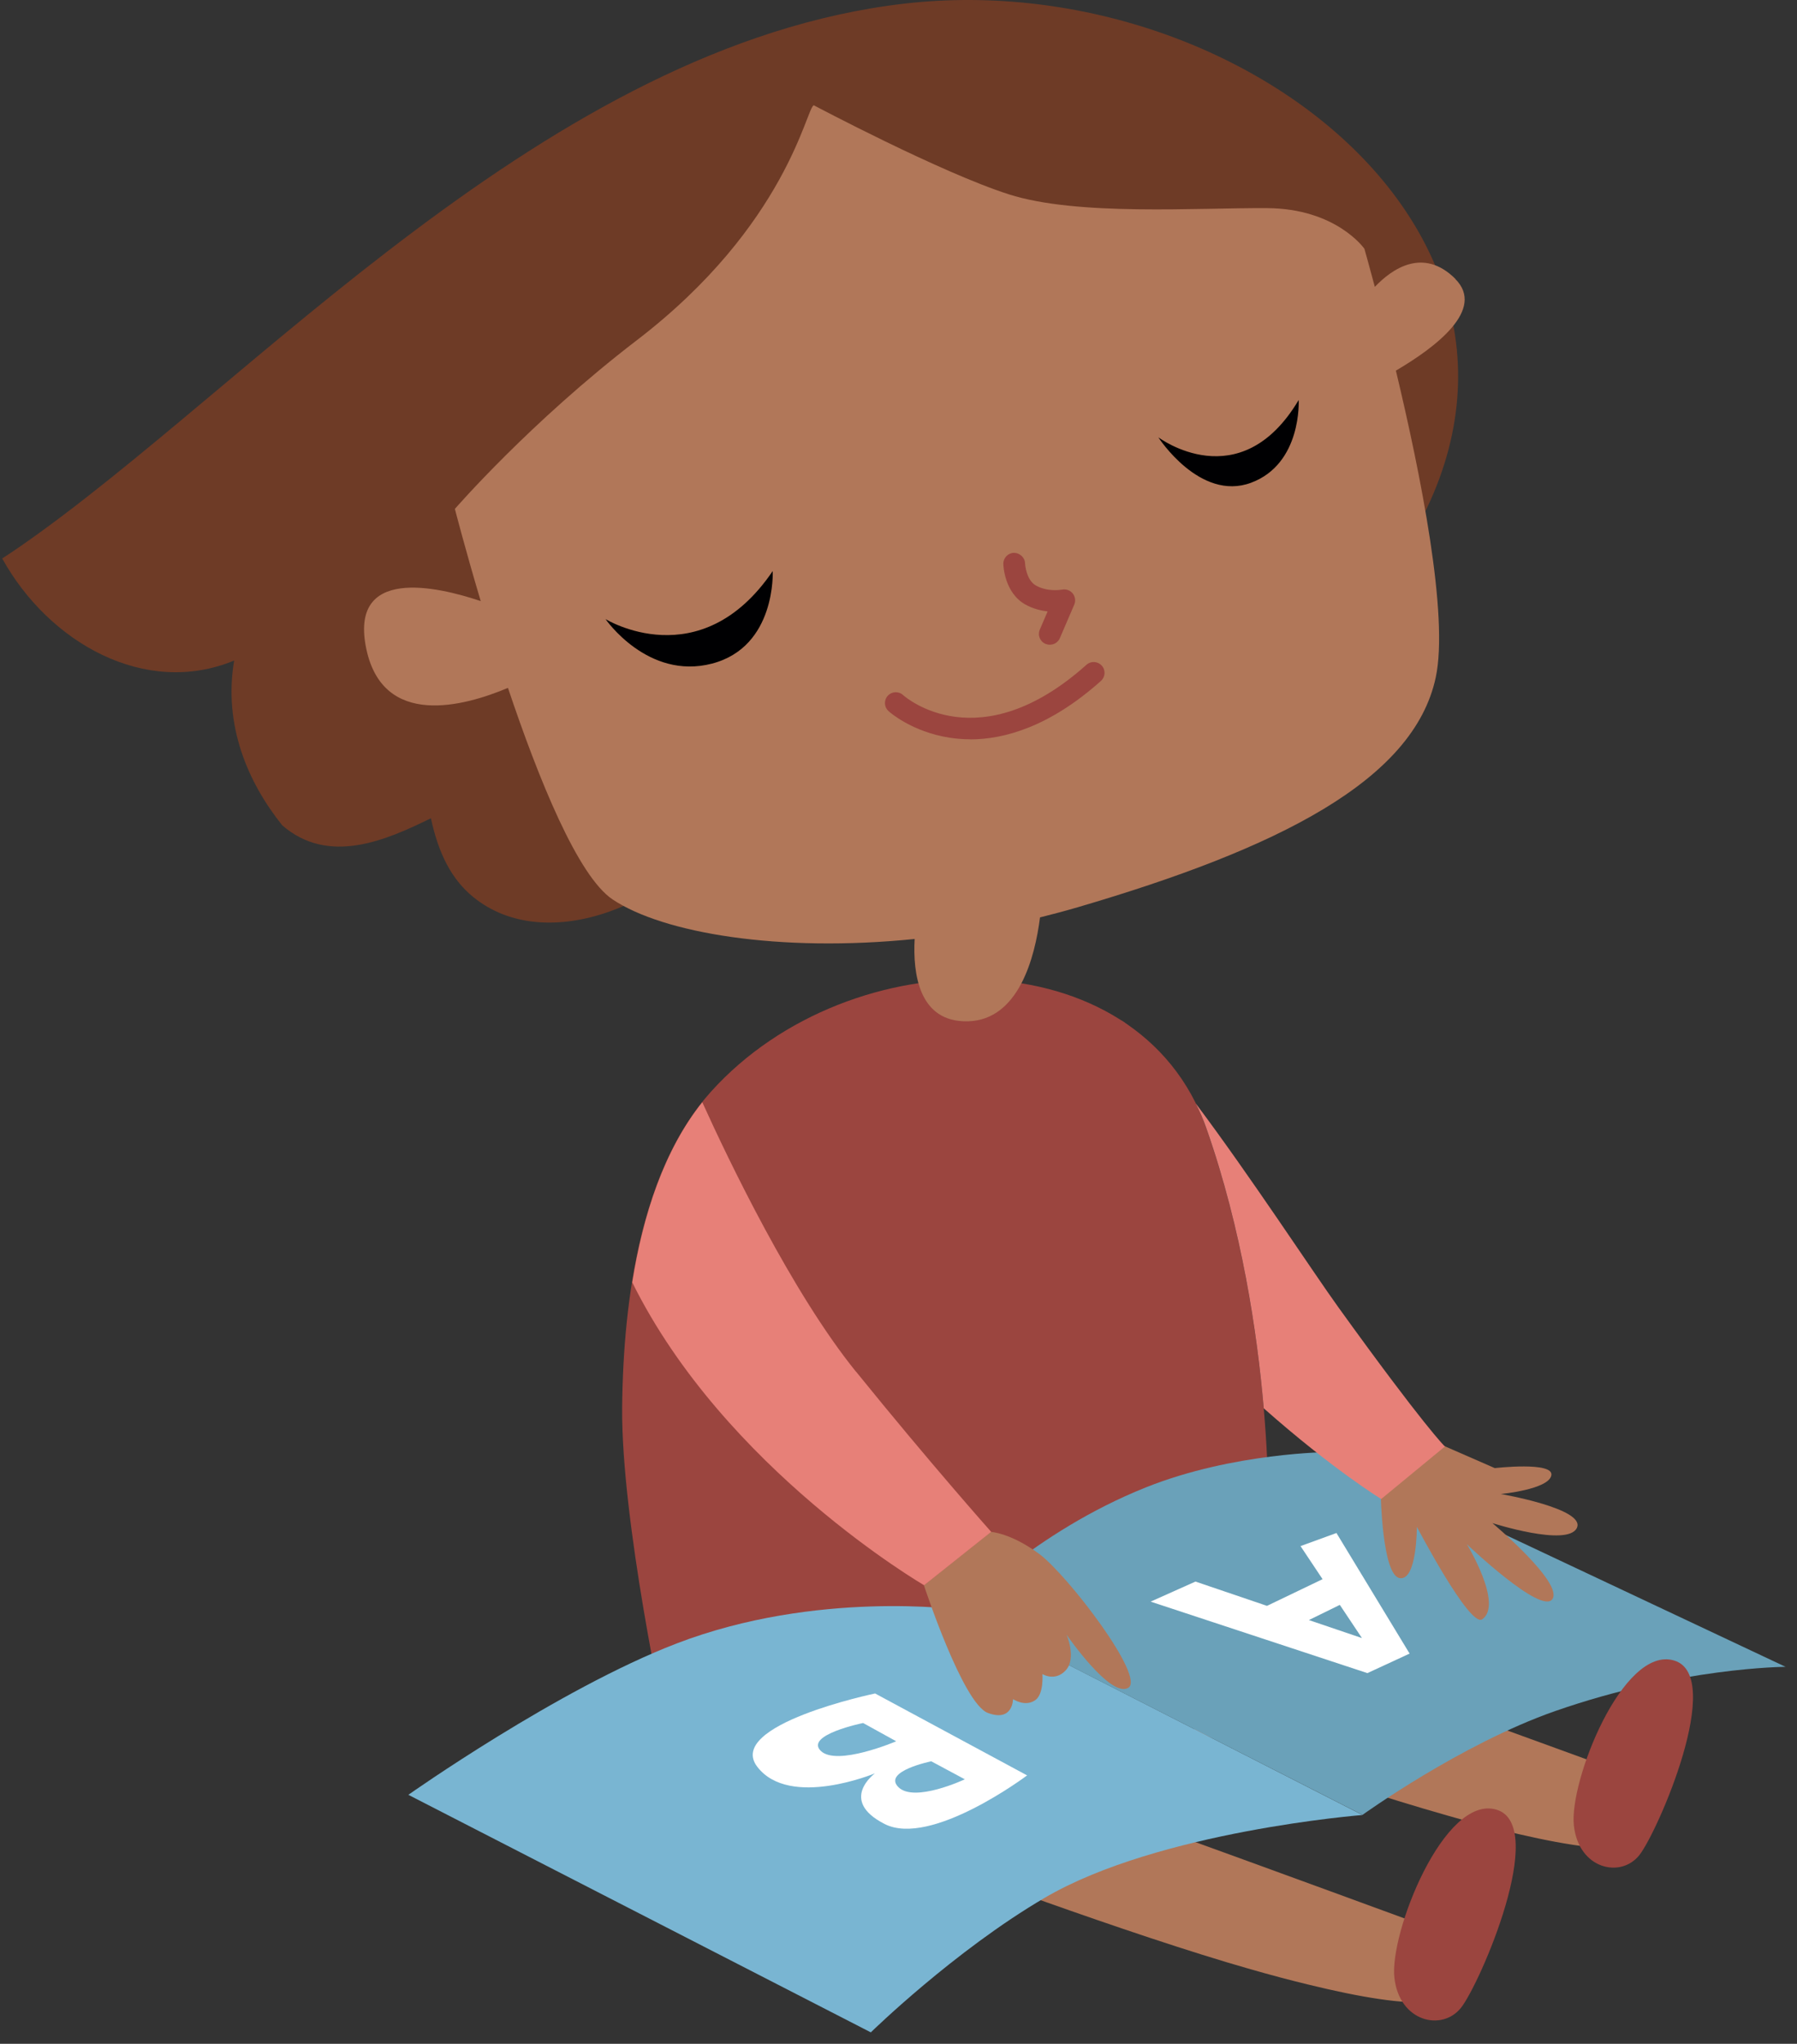 <svg xmlns="http://www.w3.org/2000/svg" width="124" height="141" viewBox="0 0 124 141" fill="none">
    <rect x="0" y="0" width="124" height="141" fill="#333333" stroke="none"/>
    <path d="M62.389 0.252C37.787 3.103 17.281 26.668 1.448 37.66C1.021 37.96 0.587 38.244 0.152 38.528C3.365 44.335 10.016 48.114 16.157 45.57C15.401 50.053 17.116 53.996 19.475 56.937C22.666 59.706 26.612 57.985 29.735 56.451C30.267 58.928 31.173 60.664 32.634 61.868C37.734 66.052 46.557 62.317 50.436 56.301C53.372 59.706 76.32 63.32 94.489 41.207C112.651 19.095 86.992 -2.592 62.389 0.252Z" fill="#6E3B26"/>
    <path d="M111.911 122.265C111.911 122.265 108.832 121.135 105.035 119.758C99.006 117.566 91.142 114.729 90.813 114.729L82.223 119.377C82.223 119.377 91.367 122.834 99.845 125.243C101.066 125.595 102.279 125.917 103.448 126.209C107.14 127.129 110.39 127.698 112.278 127.481C116.075 127.047 111.911 122.265 111.911 122.265Z" fill="#B17759"/>
    <path d="M98.355 132.876C98.355 132.876 95.509 131.829 91.735 130.452C84.365 127.758 73.431 123.777 73.079 123.777L64.488 128.424C64.488 128.424 77.819 133.445 86.29 135.854C87.675 136.251 89.046 136.618 90.357 136.932C93.854 137.785 96.917 138.302 98.722 138.092C102.519 137.658 98.355 132.869 98.355 132.869V132.876Z" fill="#B17759"/>
    <path d="M96.219 136.453C95.859 133.378 99.657 123.762 103.267 124.847C106.869 125.932 102.121 136.865 100.817 138.511C99.514 140.158 96.571 139.499 96.219 136.453Z" fill="#9B453F"/>
    <path d="M45.919 118.965C45.919 118.965 42.856 104.904 42.931 97.077C43.006 89.459 44.294 80.606 49.057 75.316C58.719 64.592 78.581 64.592 83.231 77.815C87.882 91.046 87.523 104.807 87.523 104.807L45.912 118.958L45.919 118.965Z" fill="#9B453F"/>
    <path d="M28.178 123.822C28.178 123.822 38.521 116.518 46.684 113.383C56.353 109.671 66.284 111.055 66.284 111.055L94.017 125.214C94.017 125.214 79.952 126.321 72.096 130.923C65.834 134.59 60.09 140.21 60.09 140.21L28.178 123.822Z" fill="#79B5D2"/>
    <path d="M123.21 114.992L91.754 100.175C91.754 100.175 85.111 100.197 79.067 102.614C71.301 105.72 66.275 111.063 66.275 111.063L94.016 125.206C94.016 125.206 100.802 120.32 107.31 118.045C115.945 115.029 123.202 114.992 123.202 114.992H123.21Z" fill="#6AA1B9"/>
    <path d="M73.588 112.762C73.588 112.762 76.621 117.169 77.849 116.443C79.077 115.718 73.655 108.646 71.708 107.202C69.753 105.757 68.382 105.683 68.382 105.683L63.754 109.364C63.754 109.364 66.428 117.521 68.165 118.172C69.903 118.823 69.903 117.222 69.903 117.222C69.903 117.222 70.757 117.798 71.46 117.274C72.037 116.84 71.932 115.493 71.932 115.493C71.932 115.493 72.786 116.032 73.528 115.246C74.322 114.401 73.588 112.754 73.588 112.754V112.762Z" fill="#B17759"/>
    <path d="M59.065 94.63C54.646 89.167 50.272 80.045 48.46 76.041C45.823 79.349 44.37 83.817 43.629 88.471C50.017 101.365 63.768 109.364 63.768 109.364L68.396 105.682C68.396 105.682 64.187 100.953 59.072 94.63H59.065Z" fill="#E78078"/>
    <path d="M101.222 106.536C101.222 106.536 103.753 110.689 102.278 111.714C101.424 112.313 97.769 105.331 97.769 105.331C97.769 105.331 97.784 109.08 96.579 108.871C95.38 108.661 95.275 103.101 95.275 103.101L95.597 102.375L97.837 98.963L103.147 101.283C103.147 101.283 107.243 100.811 107.049 101.784C106.861 102.757 103.559 103.071 103.559 103.071C103.559 103.071 109.453 104.081 108.809 105.413C108.165 106.738 102.982 105.077 102.982 105.077C102.982 105.077 107.873 109.177 107.124 110.315C106.375 111.452 101.222 106.536 101.222 106.536Z" fill="#B17759"/>
    <path d="M77.765 70.661C77.705 70.616 77.653 70.571 77.6 70.534C77.518 70.474 77.428 70.422 77.346 70.369C77.488 70.459 77.63 70.564 77.773 70.661H77.765Z" fill="#F2768D"/>
    <path d="M92.319 90.14C90.634 87.805 86.268 81.13 82.516 76.131C82.785 76.67 83.032 77.224 83.235 77.815C85.699 84.819 86.755 91.973 87.204 97.159C91.975 101.38 95.308 103.415 95.308 103.415L99.704 99.793C99.704 99.793 98.311 98.461 92.312 90.132L92.319 90.14Z" fill="#E78078"/>
    <path d="M108.605 125.955C108.253 122.932 111.983 113.488 115.525 114.558C119.06 115.621 114.402 126.359 113.121 127.983C111.841 129.599 108.95 128.956 108.605 125.962V125.955Z" fill="#9B453F"/>
    <path d="M92.228 105.757L89.741 106.663L91.262 108.945L87.427 110.786L82.492 109.11L79.398 110.494L94.355 115.426L97.268 114.079L92.228 105.772V105.757ZM90.318 111.766L92.453 110.719L93.98 113.009L90.318 111.766Z" fill="white"/>
    <path d="M60.375 116.825L70.875 122.482C70.875 122.482 64.247 127.466 61.042 125.835C57.836 124.196 60.375 122.34 60.375 122.34C60.375 122.34 54.489 124.795 52.257 121.891C50.025 118.988 60.375 116.833 60.375 116.833V116.825Z" fill="white"/>
    <path d="M61.85 120.133L59.558 118.868C59.558 118.868 55.536 119.684 56.63 120.784C57.731 121.884 61.85 120.125 61.85 120.125V120.133Z" fill="#79B5D2"/>
    <path d="M66.576 122.752L64.262 121.51C64.262 121.51 60.892 122.19 61.992 123.291C63.093 124.391 66.576 122.752 66.576 122.752Z" fill="#79B5D2"/>
    <path d="M100.426 19.237C98.195 17.022 96.03 18.571 94.869 19.791C94.435 18.167 94.15 17.164 94.15 17.164C94.15 17.164 92.218 14.38 87.417 14.358C82.609 14.328 74.341 14.919 69.615 13.407C64.889 11.896 56.157 7.264 56.157 7.264C55.647 7.368 54.337 15.51 43.934 23.48C36.579 29.115 31.389 35.109 31.389 35.109C31.389 35.109 32.078 37.795 33.172 41.469C30.168 40.459 24.042 39.03 25.285 44.807C26.461 50.232 31.996 48.743 35.051 47.456C37.171 53.764 39.875 60.454 42.279 62.056C45.761 64.376 53.753 65.73 63.114 64.779C62.987 67.129 63.384 70.534 66.777 70.459C70.297 70.377 71.413 66.052 71.765 63.29C72.633 63.073 73.51 62.841 74.378 62.587C88.166 58.546 97.551 53.854 99.071 46.738C99.985 42.472 98.03 32.707 96.322 25.568C99.071 23.959 102.524 21.34 100.419 19.244L100.426 19.237Z" fill="#B17759"/>
    <path d="M72.433 44.478C72.335 44.478 72.23 44.455 72.14 44.418C71.758 44.253 71.586 43.812 71.751 43.437L72.29 42.18C71.826 42.128 71.287 42.001 70.762 41.709C69.294 40.893 69.234 38.985 69.234 38.903C69.227 38.491 69.556 38.147 69.969 38.139C70.35 38.139 70.725 38.454 70.732 38.865C70.732 38.88 70.792 40.01 71.489 40.399C72.328 40.863 73.271 40.676 73.286 40.676C73.563 40.624 73.841 40.721 74.02 40.938C74.192 41.155 74.237 41.447 74.133 41.701L73.136 44.021C73.017 44.305 72.74 44.478 72.448 44.478H72.433Z" fill="#9B453F"/>
    <path d="M66.943 51.003C66.426 51.003 65.947 50.958 65.512 50.891C62.913 50.486 61.37 49.117 61.311 49.057C61.004 48.78 60.981 48.309 61.258 48.002C61.535 47.695 62.007 47.673 62.314 47.95C62.524 48.137 67.572 52.477 74.971 45.862C75.278 45.585 75.75 45.615 76.027 45.922C76.304 46.229 76.275 46.7 75.967 46.977C72.402 50.165 69.257 51.01 66.943 51.01V51.003Z" fill="#9B453F"/>
    <path d="M41.772 42.704C41.772 42.704 48.325 46.752 53.32 39.397C53.32 39.397 53.575 44.62 49.134 45.78C44.692 46.94 41.779 42.704 41.779 42.704H41.772Z" fill="#000002"/>
    <path d="M79.93 30.17C79.93 30.17 85.562 34.413 89.614 27.595C89.614 27.595 89.853 31.995 86.326 33.305C82.791 34.615 79.93 30.17 79.93 30.17Z" fill="#000002"/>
</svg>
